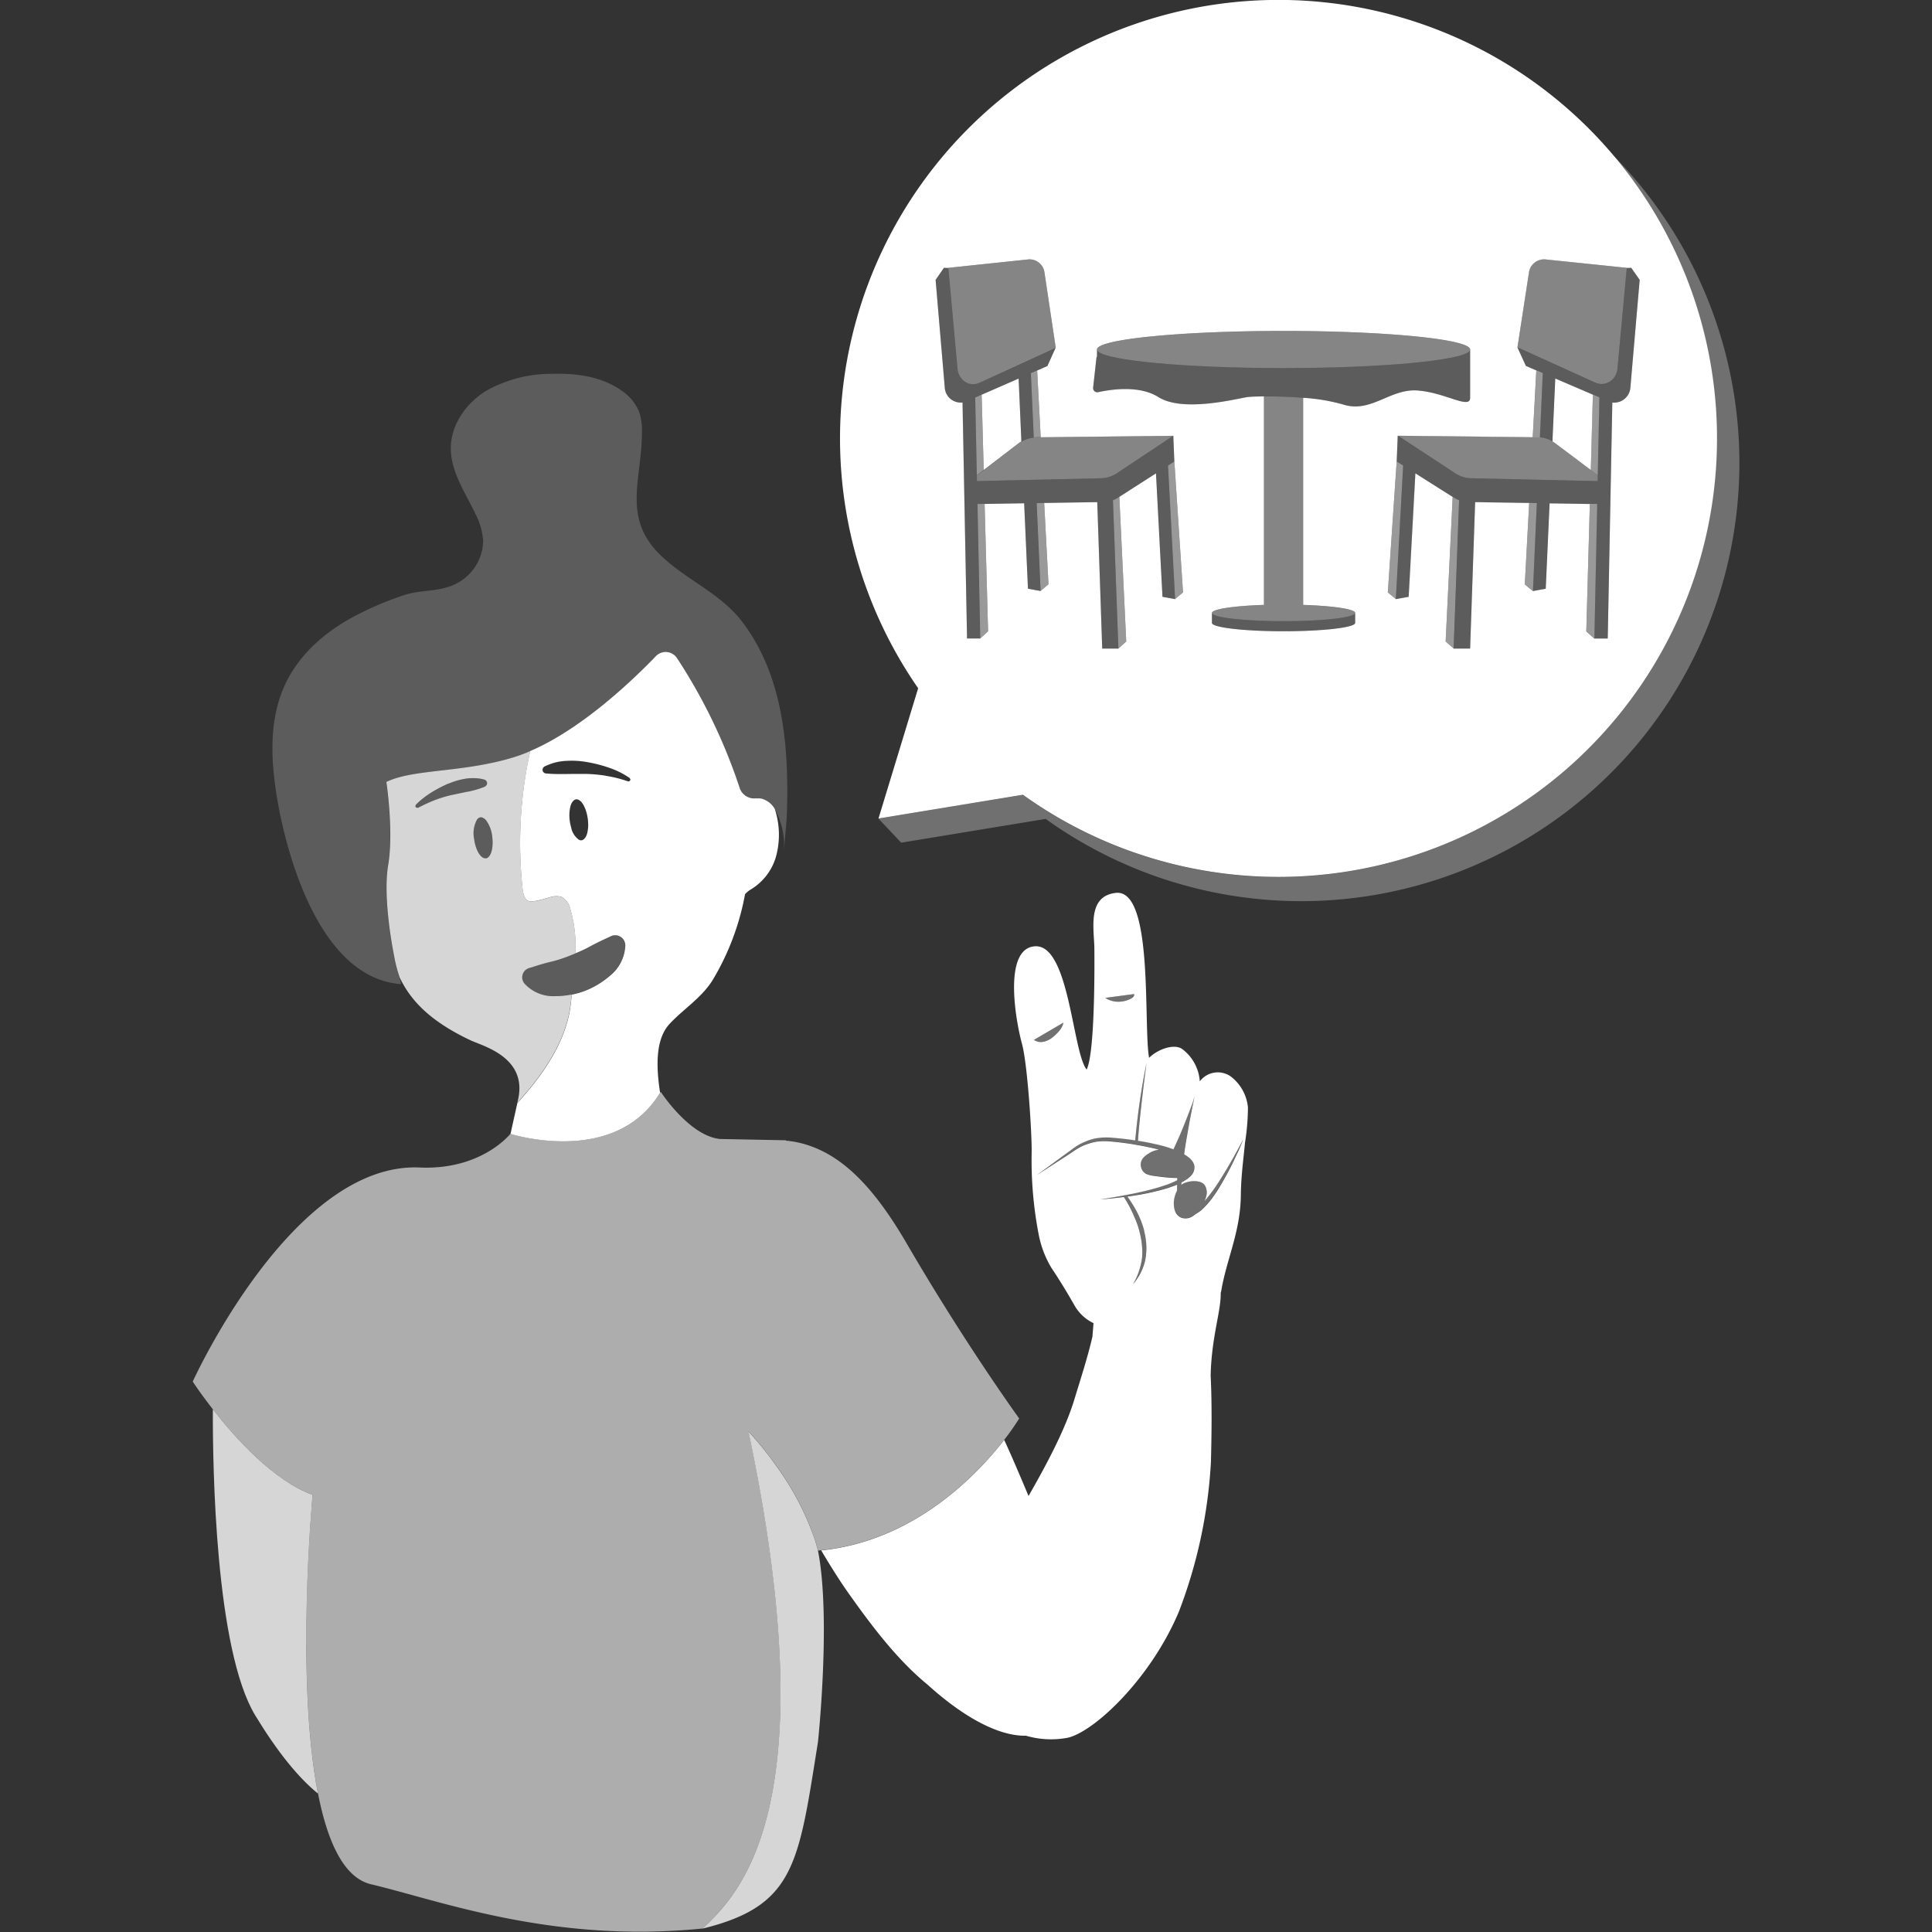 <svg viewBox="0 0 300 300" xmlns="http://www.w3.org/2000/svg"><rect x="0" y="0" width="300" height="300" fill="#333333" stroke="none"/><g fill="#fff"><path d="m 249.64 23.26 a 68.04 68.04 0 0 1 -90.81 100.16 l -22.43 3.69 3.54 3.74 22.43 -3.69 a 68.04 68.04 0 0 0 87.27 -103.9 z m -75.63 109.79 c .01 -.12 .01 -.24 .02 -.36 0 .12 -.01 .24 -.02 .36 z" opacity=".3"/><path d="m 157.9 69.04 a 4.99 4.99 0 0 1 .7 -.49 l -.43 -9.77 -5.74 2.51 .32 11.69 z"/><path d="m 241.77 69.04 l 5.25 3.94 .32 -11.69 -5.84 -2.51 -.44 9.77 a 5.21 5.21 0 0 1 .71 .49 z"/><path d="m 178.65 133.2 a 68.09 68.09 0 1 0 -36.08 -26.33 l -6.16 20.23 22.43 -3.69 a 67.94 67.94 0 0 0 19.81 9.79 z m 58.78 -90.98 a 2.37 2.37 0 0 1 2.52 -1.94 l 12.65 1.31 v .02 l .7 -.02 1.31 1.87 -1.44 16.68 a 2.52 2.52 0 0 1 -2.66 2.38 c -.05 0 -.1 -.01 -.15 -.01 l -.71 36.64 h -2.09 l -1.24 -1.11 .55 -19.78 -6.25 -.1 -.6 13.26 -1.99 .36 -1.26 -1.04 .68 -12.64 -8.39 -.13 -.78 22.74 h -2.55 l -1.25 -1.11 1.09 -22.44 c -.06 -.04 -.13 -.07 -.19 -.12 l -5.6 -3.54 -1.04 19.17 -1.99 .36 -1.25 -1.04 1.38 -20.38 .16 -3.95 20.96 .23 .56 -10.37 -1.62 -.7 -1.31 -2.87 z m -67.18 13.37 a .64 .64 0 0 1 .09 -.25 v -1.07 c 0 -1.59 12.97 -2.88 28.97 -2.88 s 28.97 1.29 28.97 2.88 v 7.49 c 0 1.86 -3.74 -.76 -8.09 -1.12 s -7.25 3.58 -11.67 2.16 a 29.47 29.47 0 0 0 -6.17 -1.03 v 32.16 c 4.66 .15 8.08 .65 8.08 1.24 v 1.56 c 0 .71 -4.98 1.29 -11.12 1.29 s -11.12 -.58 -11.12 -1.29 v -1.56 c 0 -.59 3.42 -1.09 8.08 -1.24 v -32.38 c -1.22 .01 -2.15 .06 -2.57 .11 -1.55 .21 -9.95 2.44 -13.82 0 -2.99 -1.89 -7.47 -1.18 -9.36 -.76 a .65 .65 0 0 1 -.78 -.71 z m -18.04 43.55 h -2.05 l -.7 -36.64 a 2.49 2.49 0 0 1 -2.75 -2.2 c -.01 -.05 -.01 -.11 -.01 -.16 l -1.42 -16.68 1.29 -1.87 .69 .02 v -.02 l 12.44 -1.31 a 2.34 2.34 0 0 1 2.47 1.94 l 1.76 11.74 -1.29 2.87 -1.59 .7 .55 10.37 20.59 -.23 .16 3.95 1.35 20.37 -1.24 1.04 -1.95 -.36 -1.01 -19.17 -5.5 3.53 c -.06 .05 -.13 .08 -.19 .12 l 1.07 22.45 -1.22 1.11 h -2.51 l -.77 -22.74 -8.24 .13 .67 12.63 -1.24 1.04 -1.95 -.36 -.59 -13.26 -6.14 .1 .54 19.78 z"/><path d="m 199.31 96.46 c -6.14 0 -11.12 -.58 -11.12 -1.29 v 1.56 c 0 .71 4.98 1.29 11.12 1.29 s 11.12 -.58 11.12 -1.29 v -1.56 c -.01 .71 -4.98 1.29 -11.12 1.29 z" opacity=".2"/><path d="m 202.34 93.93 v -32.16 c -2.21 -.18 -4.41 -.23 -6.07 -.21 v 32.37 c -4.66 .15 -8.08 .65 -8.08 1.24 0 .71 4.98 1.29 11.12 1.29 s 11.12 -.58 11.12 -1.29 c -.01 -.59 -3.43 -1.08 -8.09 -1.24 z" opacity=".4"/><path d="m 199.31 51.39 c -16 0 -28.97 1.29 -28.97 2.88 0 1.49 11.36 2.72 25.93 2.87 q 1.5 .02 3.04 .02 t 3.04 -.02 c 14.57 -.15 25.93 -1.38 25.93 -2.87 -.01 -1.59 -12.98 -2.88 -28.97 -2.88 z" opacity=".4"/><path d="m 202.34 57.14 q -1.5 .02 -3.04 .02 t -3.04 -.02 c -14.57 -.15 -25.93 -1.38 -25.93 -2.87 v 1.07 a .64 .64 0 0 0 -.09 .25 l -.51 4.61 a .65 .65 0 0 0 .57 .72 .66 .66 0 0 0 .21 -.01 c 1.89 -.42 6.37 -1.12 9.36 .76 3.87 2.44 12.27 .21 13.82 0 .41 -.06 1.35 -.1 2.57 -.11 1.67 -.02 3.87 .03 6.07 .21 a 29.47 29.47 0 0 1 6.17 1.03 c 4.42 1.42 7.32 -2.51 11.67 -2.16 s 8.09 2.97 8.09 1.12 v -7.49 c .01 1.49 -11.35 2.72 -25.92 2.87 z" opacity=".2"/><path d="m 161.58 91.77 l 1.23 -1.04 -.67 -12.63 -1.17 .02 z" opacity=".5"/><path d="m 160.52 67.93 c .1 -.01 .2 -.03 .3 -.04 l .78 -.01 -.55 -10.37 -.98 .43 z" opacity=".5"/><path d="m 181.37 72.29 l 1.1 20.74 1.23 -1.04 -1.35 -20.38 v .05 z" opacity=".5"/><path d="m 173.66 100.7 l 1.22 -1.11 -1.07 -22.44 a 4.54 4.54 0 0 1 -.99 .52 z" opacity=".5"/><path d="m 151.78 78.26 l .43 20.88 1.22 -1.11 -.54 -19.79 z" opacity=".5"/><path d="m 152.43 61.28 l -1 .44 .25 12.07 1.07 -.82 z" opacity=".5"/><path d="m 151.68 73.8 l .02 .91 1.09 -.03 6.08 -.14 1.85 -.04 h .09 l 1.14 -.03 8.31 -.19 .76 -.02 a 4.43 4.43 0 0 0 1.67 -.38 4.69 4.69 0 0 0 1 -.57 l 8.5 -5.65 -20.59 .23 -.78 .01 c -.1 0 -.2 .03 -.3 .04 l -.12 .02 a 4.76 4.76 0 0 0 -1.79 .6 4.99 4.99 0 0 0 -.7 .49 l -5.15 3.94 -1.07 .82" opacity=".4"/><path d="m 181.37 72.29 l .98 -.63 v -.05 l -.16 -3.95 -8.5 5.65 a 4.69 4.69 0 0 1 -1 .57 4.43 4.43 0 0 1 -1.67 .38 l -.76 .02 -8.31 .19 -1.14 .03 h -.09 l -1.85 .04 -6.08 .14 -1.09 .03 -.02 -.91 v -.01 l -.25 -12.07 1 -.44 5.74 -2.51 .43 9.77 a 4.76 4.76 0 0 1 1.79 -.6 l .12 -.02 -.45 -9.99 .98 -.43 1.59 -.7 1.29 -2.87 -2.99 1.38 -.96 .44 -.18 .08 -1.72 .79 -6.07 2.85 a 2.29 2.29 0 0 1 -.61 .17 2.32 2.32 0 0 1 -2 -.74 2.72 2.72 0 0 1 -.72 -1.63 l -1.41 -15.66 -.69 -.02 -1.29 1.87 1.42 16.68 a 2.49 2.49 0 0 0 2.59 2.38 c .05 0 .11 -.01 .16 -.01 l .7 36.64 h 2.05 l -.43 -20.88 1.12 -.02 6.14 -.1 .59 13.26 1.95 .36 -.61 -13.65 1.17 -.02 8.24 -.13 .77 22.74 h 2.51 l -.83 -23.04 a 4.54 4.54 0 0 0 .99 -.52 c .06 -.04 .13 -.07 .19 -.12 l 5.5 -3.54 1.02 19.17 1.95 .36 z" opacity=".2"/><path d="m 162.17 42.22 a 2.34 2.34 0 0 0 -2.47 -1.94 l -12.44 1.31 v .02 l 1.42 15.66 a 2.72 2.72 0 0 0 .72 1.63 2.3 2.3 0 0 0 2.61 .57 l 6.08 -2.81 1.72 -.79 .18 -.08 .96 -.44 2.99 -1.38 z" opacity=".4"/><path d="m 48.54 232.12 c -6.04 -2.18 -12 -8.81 -15.49 -13.28 -.03 8.97 .38 37.29 6.59 47.54 3.43 5.65 6.73 9.7 9.73 12.12 -3.51 -17.93 -.83 -46.38 -.83 -46.38 z" opacity=".8"/><path d="m 88.78 154.42 a 13.55 13.55 0 0 1 -2.64 .26 6.02 6.02 0 0 1 -4.72 -1.98 1.5 1.5 0 0 1 .71 -2.37 l .68 -.21 c 1.09 -.34 1.89 -.59 2.88 -.81 a 21.58 21.58 0 0 0 2.95 -.98 c .24 -.09 .47 -.19 .71 -.29 a 20.64 20.64 0 0 0 -.77 -6.84 2.77 2.77 0 0 0 -1.4 -1.94 3.13 3.13 0 0 0 -1.79 .08 c -.76 .18 -2.62 .86 -3.35 .55 -.72 -.3 -.85 -1.53 -.92 -2.18 a 65.99 65.99 0 0 1 1.22 -21.08 c -.73 .31 -1.45 .6 -2.18 .83 -1.27 .41 -2.54 .74 -3.78 1 -5.39 1.16 -10.4 1.22 -14.08 2.15 -.28 .07 -.56 .15 -.82 .23 a 10.96 10.96 0 0 0 -1.49 .58 s 1.17 7.61 .28 12.92 .9 13.96 .9 13.96 a 21.83 21.83 0 0 0 .88 3.45 c 1.84 3.93 5.19 7.04 11.02 9.79 1.95 .92 9.21 2.7 7.25 9.71 2.2 -2.45 7.59 -8.47 8.3 -15.5 .06 -.43 .11 -.88 .16 -1.33 z m -16.13 -31.5 l -2.62 .55 a 19.04 19.04 0 0 0 -3.65 1.25 c -.48 .22 -.96 .45 -1.43 .7 a .28 .28 0 0 1 -.14 .01 .27 .27 0 0 1 -.22 -.09 c -.02 -.02 -.04 -.02 -.05 -.04 a .29 .29 0 0 1 .01 -.27 .28 .28 0 0 1 .04 -.08 12.24 12.24 0 0 1 1.08 -.97 14.57 14.57 0 0 1 1.64 -1.12 18.55 18.55 0 0 1 1.91 -1 c .08 -.04 .15 -.08 .23 -.11 .11 -.05 .23 -.08 .34 -.12 a 10.99 10.99 0 0 1 2.49 -.71 7.24 7.24 0 0 1 2.32 0 5.07 5.07 0 0 1 .62 .14 .58 .58 0 0 1 .39 .72 .52 .52 0 0 1 -.1 .17 .57 .57 0 0 1 -.23 .19 l -.01 .01 a 9.7 9.7 0 0 1 -1.07 .39 c -.52 .16 -1.04 .28 -1.56 .4 z m 2.79 10.35 c -.78 .1 -1.59 -1.24 -1.82 -3 a 4.39 4.39 0 0 1 .47 -3.04 l .02 -.02 a .8 .8 0 0 1 .5 -.3 .67 .67 0 0 1 .26 .03 .88 .88 0 0 1 .17 .08 1.39 1.39 0 0 1 .42 .34 5.12 5.12 0 0 1 .97 2.56 c .23 1.76 -.21 3.26 -.99 3.37 z" opacity=".8"/><path d="m 88.63 148.32 a 21.58 21.58 0 0 1 -2.95 .98 c -1 .22 -1.8 .47 -2.88 .81 l -.68 .21 a 1.5 1.5 0 0 0 -.71 2.37 6.02 6.02 0 0 0 4.72 1.98 13.49 13.49 0 0 0 2.64 -.27 12.3 12.3 0 0 0 1.97 -.53 13.45 13.45 0 0 0 4.01 -2.42 6.35 6.35 0 0 0 2.33 -4.69 1.6 1.6 0 0 0 -.15 -.65 1.56 1.56 0 0 0 -2.08 -.76 l -.9 .42 c -.89 .41 -1.63 .78 -2.52 1.26 -.36 .2 -.74 .39 -1.13 .56 -.32 .15 -.65 .29 -.98 .42 -.22 .12 -.45 .22 -.69 .31 z" opacity=".2"/><path d="m 73.61 130.28 c .23 1.76 1.05 3.1 1.82 3 s 1.22 -1.61 .98 -3.37 a 5.12 5.12 0 0 0 -.97 -2.56 1.39 1.39 0 0 0 -.42 -.34 .88 .88 0 0 0 -.17 -.08 .67 .67 0 0 0 -.26 -.03 .8 .8 0 0 0 -.5 .3 c 0 .01 -.01 .01 -.02 .02 a 4.39 4.39 0 0 0 -.46 3.06 z" opacity=".2"/><path d="m 72.65 122.93 c .52 -.11 1.04 -.24 1.56 -.4 a 9.51 9.51 0 0 0 1.07 -.39 h .01 a .58 .58 0 0 0 .23 -.19 .56 .56 0 0 0 -.29 -.89 5.07 5.07 0 0 0 -.62 -.14 7.24 7.24 0 0 0 -2.32 0 10.94 10.94 0 0 0 -2.49 .71 c -.11 .05 -.23 .08 -.34 .12 -.08 .03 -.15 .08 -.23 .11 a 18.17 18.17 0 0 0 -1.91 1 14.57 14.57 0 0 0 -1.64 1.12 12.24 12.24 0 0 0 -1.08 .97 .28 .28 0 0 0 -.04 .08 .29 .29 0 0 0 -.01 .27 c .01 .02 .04 .02 .05 .04 a .27 .27 0 0 0 .22 .09 .28 .28 0 0 0 .14 -.01 c .47 -.25 .95 -.48 1.43 -.7 a 19.01 19.01 0 0 1 3.65 -1.25 z" opacity=".2"/><path d="m 102.5 169.69 c -.63 -4.1 -.74 -8.34 1.49 -10.72 2.21 -2.36 5.05 -4.09 6.75 -6.92 a 39.79 39.79 0 0 0 4.95 -13.2 3.79 3.79 0 0 1 .8 -.68 8.78 8.78 0 0 0 3.97 -5.03 12.83 12.83 0 0 0 -.15 -7.52 3.37 3.37 0 0 0 -2.08 -1.61 2.41 2.41 0 0 0 -.75 -.02 v -.04 a 2.37 2.37 0 0 1 -2.62 -1.59 85.87 85.87 0 0 0 -9.74 -20.18 2.12 2.12 0 0 0 -2.94 -.58 2.15 2.15 0 0 0 -.35 .3 c -3.44 3.58 -11.45 11.29 -19.5 14.72 a 65.99 65.99 0 0 0 -1.22 21.08 c .07 .65 .2 1.88 .92 2.18 .74 .31 2.59 -.37 3.35 -.55 a 3.13 3.13 0 0 1 1.79 -.08 2.77 2.77 0 0 1 1.4 1.94 20.64 20.64 0 0 1 .77 6.84 q .5 -.2 .98 -.42 c .39 -.18 .78 -.36 1.13 -.56 .89 -.48 1.63 -.85 2.52 -1.26 l .9 -.42 a 1.56 1.56 0 0 1 2.08 .76 1.61 1.61 0 0 1 .15 .65 6.35 6.35 0 0 1 -2.33 4.69 13.45 13.45 0 0 1 -4.01 2.42 12.43 12.43 0 0 1 -1.97 .55 c -.05 .45 -.1 .89 -.15 1.34 -.71 7.03 -6.1 13.05 -8.3 15.5 -.01 .04 -.02 .07 -.03 .11 l -1.04 4.68 c .17 .04 16.2 5.13 23.23 -6.38 z m -11.17 -41.33 c -.01 .18 -.03 .34 -.05 .5 -.01 .05 -.02 .09 -.02 .14 -.02 .11 -.05 .22 -.07 .33 -.01 .04 -.02 .09 -.03 .13 a 2.71 2.71 0 0 1 -.14 .37 1.73 1.73 0 0 1 -.18 .29 c -.02 .02 -.04 .05 -.06 .07 a 1 1 0 0 1 -.16 .15 c -.02 .02 -.05 .03 -.07 .05 a .67 .67 0 0 1 -.24 .09 .66 .66 0 0 1 -.27 -.02 .98 .98 0 0 1 -.16 -.07 3.1 3.1 0 0 1 -1.2 -1.93 c -.01 -.05 -.03 -.1 -.04 -.15 a 6.77 6.77 0 0 1 -.22 -2.07 c .01 -.18 .03 -.34 .05 -.5 .01 -.05 .02 -.09 .02 -.14 .02 -.12 .05 -.23 .07 -.33 .01 -.04 .02 -.08 .03 -.12 a 2.15 2.15 0 0 1 .32 -.67 c .02 -.02 .04 -.05 .06 -.07 a .99 .99 0 0 1 .16 -.15 c .02 -.02 .04 -.03 .07 -.05 a .67 .67 0 0 1 .25 -.09 .68 .68 0 0 1 .29 .03 1.56 1.56 0 0 1 .74 .66 c .03 .04 .06 .07 .08 .12 a 5.65 5.65 0 0 1 .67 1.99 c .01 .07 .03 .13 .04 .2 .03 .2 .04 .4 .05 .59 v .05 c .02 .2 .02 .41 .01 .6 z m 2.75 -7.9 a 22.27 22.27 0 0 0 -2.91 -.28 c -1.07 -.01 -2.12 -.01 -3.18 .01 h -.95 a 20.91 20.91 0 0 1 -2.27 -.09 h -.01 a .59 .59 0 0 1 -.22 -.07 .57 .57 0 0 1 -.29 -.56 .58 .58 0 0 1 .29 -.44 8.07 8.07 0 0 1 3.36 -.88 13.19 13.19 0 0 1 1.73 0 13.98 13.98 0 0 1 1.72 .22 21.43 21.43 0 0 1 3.33 .88 13.1 13.1 0 0 1 3.07 1.54 .28 .28 0 0 1 .09 .14 c .01 .02 .03 .03 .04 .05 a .3 .3 0 0 1 -.24 .35 .3 .3 0 0 1 -.16 -.01 19.13 19.13 0 0 0 -3.41 -.85 z"/><path d="m 91.33 127.75 c .01 .21 .01 .41 0 .61 .01 -.19 .01 -.4 0 -.61 z" opacity=".2"/><path d="m 84.55 119.02 a 5.65 5.65 0 0 1 .63 -.24 8.37 8.37 0 0 1 2.48 -.6 c .09 -.01 .17 -.03 .25 -.04 a 13.19 13.19 0 0 1 1.73 0 13.19 13.19 0 0 0 -1.73 0 8.07 8.07 0 0 0 -3.36 .88 .58 .58 0 0 0 -.29 .44 c .01 -.08 .08 -.11 .12 -.18 .05 -.09 .08 -.21 .17 -.26 z" opacity=".2"/><path d="m 115.21 96.5 c -3.42 -4.47 -8.87 -6.54 -12.79 -10.44 -5.83 -5.8 -2.74 -11.71 -2.74 -18.9 a 9.23 9.23 0 0 0 -.43 -3.19 7.27 7.27 0 0 0 -2.64 -3.25 c -3.09 -2.25 -7.12 -2.8 -10.94 -2.67 a 20.51 20.51 0 0 0 -10.29 2.7 c -3.04 1.91 -5.35 5.22 -5.38 8.8 -.02 3.68 2.24 6.92 3.82 10.24 a 10.57 10.57 0 0 1 1.2 4.16 7.58 7.58 0 0 1 -4.09 6.63 c -2.52 1.36 -5.4 .95 -8.07 1.79 a 50.14 50.14 0 0 0 -7.17 2.98 c -4.89 2.46 -9.32 6.17 -11.57 11.27 -2.5 5.66 -2.02 12.17 -.93 18.26 .98 5.44 5.65 26.97 19.11 27.94 -.07 -.35 -.17 -.7 -.27 -1.05 a 21.83 21.83 0 0 1 -.88 -3.45 s -1.79 -8.65 -.9 -13.96 -.28 -12.92 -.28 -12.92 a 10.96 10.96 0 0 1 1.49 -.58 c .27 -.08 .54 -.16 .82 -.23 3.67 -.94 8.68 -.99 14.08 -2.15 1.24 -.27 2.51 -.6 3.78 -1 .72 -.23 1.45 -.52 2.18 -.83 8.05 -3.43 16.07 -11.14 19.5 -14.72 a 2.12 2.12 0 0 1 3 -.07 2.1 2.1 0 0 1 .3 .35 85.87 85.87 0 0 1 9.74 20.18 2.37 2.37 0 0 0 2.62 1.59 v .04 a 2.41 2.41 0 0 1 .75 .02 3.37 3.37 0 0 1 2.08 1.61 11.68 11.68 0 0 1 1.41 6.62 l .44 -5.24 c .42 -10.75 -.45 -22.04 -6.95 -30.53 z" opacity=".2"/><path d="m 127.02 240.8 c -.15 -.61 -.33 -1.21 -.52 -1.81 a 43.6 43.6 0 0 0 -5.98 -11.38 52.68 52.68 0 0 0 -4.3 -5.33 c 12.41 58.83 -1.62 71.96 -7.15 77.2 14.41 -3.53 14.92 -10.06 17.94 -28.96 .01 -.01 2.05 -19.28 .01 -29.72 z" opacity=".8"/><path d="m 140.78 193.07 c -5.39 -9.26 -10.48 -14.13 -16.57 -15.6 a 14.9 14.9 0 0 0 -2.17 -.35 l -.02 -.06 -10.23 -.2 c -4.77 -.49 -9.19 -7.32 -9.19 -7.32 -.03 .05 -.07 .1 -.1 .15 -7.03 11.5 -23.06 6.41 -23.23 6.36 h -.01 s -4.44 5.67 -14.09 5.24 c -19.8 -.87 -35.24 33.24 -35.24 33.24 s 1.18 1.82 3.12 4.3 c 3.49 4.47 9.45 11.1 15.49 13.28 0 0 -2.68 28.45 .84 46.38 1.46 7.46 3.99 13.1 8.24 14.1 10.7 2.53 28.15 9.21 51.46 6.87 5.53 -5.24 19.56 -18.37 7.15 -77.2 a 52.68 52.68 0 0 1 4.3 5.33 43.6 43.6 0 0 1 5.98 11.38 c .19 .6 .37 1.2 .52 1.81 .17 -.02 .34 -.04 .5 -.06 14.48 -1.48 24.23 -11.76 28.41 -17.16 a 37.06 37.06 0 0 0 2.32 -3.3 s -8.32 -11.46 -17.48 -27.19 z" opacity=".6"/><path d="m 191.11 167.15 a 3.5 3.5 0 0 0 -4.79 .74 l -.03 -.01 v -.14 a 6.85 6.85 0 0 0 -2.67 -4.81 c -1.3 -.97 -3.91 .04 -5.19 1.33 -.92 -5.09 .76 -26.3 -5.18 -25.61 -4.34 .5 -3.42 5.3 -3.32 8.37 0 0 .23 16.27 -1.2 19.06 -2.21 -2.78 -2.68 -19.46 -8.01 -19.14 -4.97 .3 -3.04 11.44 -2.03 15.13 .87 3.17 1.59 14.42 1.5 17.18 a 60.46 60.46 0 0 0 1.08 12.35 15.93 15.93 0 0 0 1.96 5.22 c 1.47 2.2 2.71 4.28 3.64 5.92 a 6.71 6.71 0 0 0 2.93 2.72 c -.05 .65 -.11 1.36 -.17 2.1 -.75 3.27 -1.88 6.69 -2.76 9.61 -1.42 4.71 -4.22 9.99 -7.16 15.13 -1.25 -2.99 -2.64 -6.26 -3.78 -8.71 -4.18 5.4 -13.93 15.68 -28.41 17.16 1.54 2.61 3.15 5.17 4.9 7.57 3.5 4.9 7.22 9.67 11.62 13.28 5.84 5.28 11.22 8.01 15.26 7.92 a 13.98 13.98 0 0 0 6.26 .36 c 3.99 -.64 13.03 -8.98 17.5 -19.63 a 76.35 76.35 0 0 0 4.97 -23.2 c .13 -4.93 .16 -9.25 -.04 -13.5 .14 -5.98 1.63 -10 1.56 -12.78 .02 -.09 .05 -.17 .07 -.25 .84 -5.05 3.01 -9.18 3.06 -15.05 .03 -2.78 .38 -5.31 .65 -8.08 a 35.8 35.8 0 0 0 .45 -5.41 6.85 6.85 0 0 0 -2.67 -4.83 z m -15.03 -12.79 c .13 .22 -.11 .47 -.27 .59 a 3.4 3.4 0 0 1 -.57 .29 4.24 4.24 0 0 1 -1.22 .29 3.69 3.69 0 0 1 -2.4 -.58 z m -15.53 7.11 l 4.58 -2.68 a 2.92 2.92 0 0 1 -.68 1.31 7.03 7.03 0 0 1 -1.05 1.01 3.31 3.31 0 0 1 -1.38 .65 1.85 1.85 0 0 1 -1.47 -.29 z m 31.62 17.5 a 48.5 48.5 0 0 1 -2.89 5.5 20.94 20.94 0 0 1 -1.2 1.76 12.19 12.19 0 0 1 -1.45 1.6 4.46 4.46 0 0 1 -.93 .65 h -.01 l -.01 .01 a 3.65 3.65 0 0 1 -.43 .33 2.28 2.28 0 0 1 -.57 .28 1.77 1.77 0 0 1 -.38 .08 2.07 2.07 0 0 1 -.74 -.06 1.56 1.56 0 0 1 -.3 -.12 1.73 1.73 0 0 1 -.8 -.95 3.78 3.78 0 0 1 -.07 -2.14 4.41 4.41 0 0 1 .31 -.89 c .02 -.05 .05 -.11 .07 -.16 v -.01 c 0 -.3 0 -.6 .01 -.9 -.32 .14 -.64 .25 -.97 .36 -.13 .05 -.27 .1 -.4 .15 a 39.71 39.71 0 0 1 -6.35 1.34 q .32 .44 .61 .89 .31 .48 .59 .97 a 15.38 15.38 0 0 1 .97 2.06 q .2 .53 .36 1.09 c .04 .15 .07 .3 .1 .46 a 11.77 11.77 0 0 1 .29 1.81 9.63 9.63 0 0 1 -.1 2.3 7.69 7.69 0 0 1 -.28 1.12 8.85 8.85 0 0 1 -1.01 2.04 10.3 10.3 0 0 1 -.67 .9 11.07 11.07 0 0 0 1.42 -4.14 q .04 -.54 .03 -1.08 t -.07 -1.08 a 12.56 12.56 0 0 0 -.35 -1.85 c -.02 -.09 -.04 -.18 -.07 -.28 q -.14 -.53 -.33 -1.04 a 23.73 23.73 0 0 0 -1.37 -3 c -.21 -.38 -.44 -.74 -.66 -1.1 -.43 .05 -.86 .1 -1.29 .15 -.81 .09 -1.62 .17 -2.43 .23 q 1.8 -.27 3.58 -.6 l .34 -.07 .12 -.02 c .41 -.08 .82 -.15 1.23 -.24 q 1.18 -.24 2.35 -.54 c .52 -.13 1.03 -.27 1.53 -.42 .42 -.13 .84 -.27 1.26 -.41 a 15.88 15.88 0 0 0 1.58 -.68 c .01 -.11 .01 -.22 .02 -.32 v -.04 h -.01 q -.58 0 -1.15 -.04 l -.24 -.02 c -.77 -.06 -1.54 -.16 -2.31 -.27 a 4.12 4.12 0 0 1 -.94 -.23 1.79 1.79 0 0 1 -.23 -.09 1.67 1.67 0 0 1 -.65 -2.1 1.8 1.8 0 0 1 .27 -.4 3.48 3.48 0 0 1 .84 -.66 c .11 -.07 .23 -.14 .34 -.2 h .01 a 2.81 2.81 0 0 1 .49 -.21 3.66 3.66 0 0 1 .49 -.13 c .08 -.02 .15 -.04 .23 -.05 l -.04 -.01 c -.57 -.15 -1.15 -.28 -1.73 -.4 q -.76 -.16 -1.52 -.29 l -.11 -.02 c -.37 -.06 -.74 -.14 -1.11 -.19 -.88 -.13 -1.76 -.24 -2.64 -.32 a 11.39 11.39 0 0 0 -2.01 -.06 c -.19 .02 -.39 .04 -.58 .07 a 7.63 7.63 0 0 0 -1.05 .26 7.94 7.94 0 0 0 -1.4 .56 13.01 13.01 0 0 0 -1.12 .69 c -.37 .25 -.74 .5 -1.12 .74 l -4.5 2.91 4.32 -3.17 c .37 -.26 .72 -.52 1.08 -.79 s .74 -.52 1.13 -.76 a 8.43 8.43 0 0 1 .89 -.42 8.25 8.25 0 0 1 1.68 -.54 c .13 -.03 .26 -.04 .39 -.06 a 9.23 9.23 0 0 1 2 -.06 c .12 .01 .24 .01 .35 .03 q 1.34 .11 2.68 .29 c .1 .01 .21 .03 .31 .05 l .43 .06 a 109.61 109.61 0 0 1 1.75 -12.03 s -1.08 8.11 -1.33 12.09 q .95 .15 1.89 .34 c .12 .02 .24 .05 .36 .08 .63 .13 1.25 .28 1.88 .45 q .69 .2 1.38 .46 c .31 -.65 .61 -1.31 .9 -1.98 .75 -1.72 1.42 -3.47 2.08 -5.24 .1 -.34 .2 -.68 .3 -1.01 q -.38 1.84 -.73 3.68 c -.07 .35 -.13 .7 -.19 1.05 -.21 1.17 -.42 2.35 -.6 3.52 v .02 l -.03 .23 c -.02 .16 -.04 .33 -.07 .49 .08 .05 .16 .11 .24 .16 .12 .07 .24 .15 .35 .24 .04 .03 .08 .05 .12 .08 a 2.97 2.97 0 0 1 .62 .68 1.74 1.74 0 0 1 .25 .58 1.4 1.4 0 0 1 .02 .22 1.74 1.74 0 0 1 -.23 .96 2.27 2.27 0 0 1 -.22 .32 4.15 4.15 0 0 1 -1.02 .83 c -.03 .02 -.06 .04 -.09 .06 -.15 .09 -.31 .18 -.46 .26 0 .12 -.01 .24 -.02 .37 a 1.88 1.88 0 0 1 .33 -.22 c .06 -.03 .14 -.06 .21 -.09 a 4.01 4.01 0 0 1 1.95 -.24 l .15 .03 a 1.9 1.9 0 0 1 .7 .27 1.18 1.18 0 0 1 .26 .25 l .03 .03 a 2.12 2.12 0 0 1 .21 1.83 c -.03 .11 -.06 .22 -.1 .33 s -.08 .22 -.13 .33 a 26.28 26.28 0 0 0 1.78 -2.33 c .55 -.81 1.06 -1.65 1.57 -2.49 q .86 -1.44 1.66 -2.91 .5 -.92 1 -1.85 -.41 1.04 -.87 2.06 z"/><path d="m 174.01 155.53 a 4.24 4.24 0 0 0 1.22 -.29 3.4 3.4 0 0 0 .57 -.29 c .17 -.12 .4 -.37 .27 -.59 l -4.47 .59 a 3.68 3.68 0 0 0 2.41 .58 z" opacity=".3"/><path d="m 162.01 161.75 a 3.31 3.31 0 0 0 1.38 -.65 7.03 7.03 0 0 0 1.05 -1.01 2.92 2.92 0 0 0 .68 -1.31 l -4.58 2.68 a 1.85 1.85 0 0 0 1.47 .29 z" opacity=".3"/><path d="m 192.05 178.77 q -.8 1.47 -1.66 2.91 c -.5 .84 -1.02 1.68 -1.57 2.49 a 26.28 26.28 0 0 1 -1.78 2.33 c .05 -.11 .09 -.22 .13 -.33 s .07 -.22 .1 -.33 a 2.12 2.12 0 0 0 -.21 -1.83 c -.01 -.01 -.02 -.02 -.03 -.03 a 1.18 1.18 0 0 0 -.26 -.25 1.9 1.9 0 0 0 -.7 -.27 c -.05 -.01 -.1 -.02 -.15 -.03 a 3.34 3.34 0 0 0 -.51 -.03 4.06 4.06 0 0 0 -1.44 .27 c -.07 .03 -.14 .06 -.21 .09 a 1.88 1.88 0 0 0 -.33 .22 c 0 -.12 .01 -.24 .02 -.37 .16 -.08 .31 -.16 .46 -.26 .03 -.02 .06 -.04 .09 -.06 a 4.15 4.15 0 0 0 1.02 -.86 2.27 2.27 0 0 0 .22 -.32 1.74 1.74 0 0 0 .23 -.96 1.4 1.4 0 0 0 -.02 -.22 1.74 1.74 0 0 0 -.25 -.58 2.97 2.97 0 0 0 -.62 -.68 c -.04 -.03 -.08 -.05 -.12 -.08 -.11 -.09 -.23 -.16 -.35 -.24 -.08 -.05 -.16 -.12 -.24 -.16 .02 -.16 .04 -.33 .07 -.49 l .03 -.23 v -.02 c .18 -1.18 .38 -2.35 .6 -3.52 .06 -.35 .12 -.7 .19 -1.05 q .35 -1.84 .73 -3.68 c -.11 .34 -.2 .67 -.3 1.01 -.65 1.77 -1.33 3.52 -2.08 5.24 -.29 .67 -.59 1.33 -.9 1.98 q -.68 -.26 -1.38 -.46 c -.62 -.17 -1.25 -.32 -1.88 -.45 -.12 -.03 -.24 -.05 -.36 -.08 q -.95 -.19 -1.89 -.34 c .25 -3.98 1.33 -12.09 1.33 -12.09 a 109.61 109.61 0 0 0 -1.75 12.03 l -.43 -.06 c -.1 -.01 -.2 -.03 -.31 -.05 q -1.34 -.18 -2.68 -.29 c -.12 -.01 -.23 -.02 -.35 -.03 a 9.23 9.23 0 0 0 -2 .06 c -.13 .02 -.26 .03 -.39 .06 a 7.03 7.03 0 0 0 -.86 .23 c -.28 .09 -.55 .2 -.83 .32 a 8.63 8.63 0 0 0 -.89 .42 c -.4 .24 -.77 .5 -1.13 .76 s -.72 .53 -1.08 .79 l -4.32 3.17 4.5 -2.91 c .38 -.23 .75 -.49 1.12 -.74 a 13.01 13.01 0 0 1 1.12 -.69 7.94 7.94 0 0 1 1.4 -.56 c .17 -.05 .35 -.1 .52 -.15 s .35 -.08 .53 -.11 c .2 -.03 .39 -.05 .58 -.07 a 11.39 11.39 0 0 1 2.01 .06 c .88 .08 1.77 .19 2.64 .32 .37 .06 .74 .13 1.11 .19 l .11 .02 q .77 .14 1.52 .29 c .58 .12 1.15 .25 1.73 .4 l .04 .01 c -.08 .01 -.15 .04 -.23 .05 a 3.66 3.66 0 0 0 -.49 .13 3.13 3.13 0 0 0 -.49 .21 h -.01 c -.11 .06 -.23 .13 -.34 .2 a 3.5 3.5 0 0 0 -.84 .66 1.84 1.84 0 0 0 -.27 .4 1.67 1.67 0 0 0 .65 2.1 1.79 1.79 0 0 0 .23 .09 4.12 4.12 0 0 0 .94 .23 c .39 .06 .79 .11 1.18 .15 h .04 c .36 .04 .72 .08 1.09 .11 l .24 .02 c .38 .03 .77 .04 1.15 .04 h .01 v .04 c -.01 .11 -.01 .22 -.02 .32 a 15.88 15.88 0 0 1 -1.58 .68 c -.42 .15 -.84 .29 -1.26 .41 -.51 .15 -1.02 .29 -1.53 .42 -.78 .2 -1.56 .37 -2.35 .54 -.41 .09 -.82 .16 -1.23 .24 l -.12 .02 -.34 .07 q -1.79 .33 -3.58 .6 c .81 -.06 1.62 -.14 2.43 -.23 .43 -.05 .86 -.09 1.29 -.15 .22 .37 .45 .73 .66 1.1 a 23.73 23.73 0 0 1 1.37 3 q .19 .51 .33 1.04 c .03 .09 .04 .18 .07 .28 a 12.56 12.56 0 0 1 .35 1.85 q .06 .54 .07 1.08 t -.03 1.08 a 11.07 11.07 0 0 1 -1.42 4.14 10.3 10.3 0 0 0 .67 -.9 8.85 8.85 0 0 0 1.01 -2.04 7.69 7.69 0 0 0 .28 -1.12 9.57 9.57 0 0 0 .1 -2.3 c -.02 -.3 -.06 -.61 -.11 -.91 s -.11 -.6 -.18 -.9 c -.04 -.15 -.06 -.31 -.1 -.46 q -.16 -.55 -.36 -1.09 a 15.38 15.38 0 0 0 -.97 -2.06 q -.28 -.5 -.59 -.97 -.3 -.45 -.61 -.89 a 39.71 39.71 0 0 0 6.35 -1.34 c .14 -.04 .27 -.1 .4 -.15 .33 -.11 .65 -.22 .97 -.36 -.01 .3 -.02 .6 -.01 .9 v .01 c -.03 .05 -.05 .11 -.07 .16 a 4.41 4.41 0 0 0 -.31 .89 3.78 3.78 0 0 0 .07 2.14 1.73 1.73 0 0 0 .8 .95 1.56 1.56 0 0 0 .3 .12 2.07 2.07 0 0 0 .74 .06 1.77 1.77 0 0 0 .38 -.08 2.28 2.28 0 0 0 .57 -.28 3.65 3.65 0 0 0 .43 -.33 l .01 -.01 h .01 a 4.46 4.46 0 0 0 .93 -.65 c .27 -.25 .52 -.51 .76 -.78 s .47 -.55 .68 -.83 c .43 -.57 .82 -1.16 1.2 -1.76 q .82 -1.33 1.54 -2.71 t 1.36 -2.79 q .46 -1.01 .88 -2.05 -.49 .98 -.99 1.9 z" opacity=".3"/><path d="m 237.45 78.1 l -.68 12.63 1.26 1.04 .61 -13.65 z" opacity=".5"/><path d="m 239.11 67.93 l .45 -9.99 -.99 -.43 -.57 10.38 .8 .01 c .1 0 .2 .02 .31 .03 z" opacity=".5"/><path d="m 216.88 71.66 v -.05 l -1.38 20.38 1.25 1.04 1.13 -20.74 z" opacity=".5"/><path d="m 225.57 77.15 l -1.09 22.45 1.24 1.11 .85 -23.04 a 4.69 4.69 0 0 1 -1 -.52 z" opacity=".5"/><path d="m 248.1 73.79 l .25 -12.07 -1.02 -.44 -.32 11.69 z" opacity=".5"/><path d="m 246.87 78.24 l -.55 19.79 1.25 1.11 .44 -20.88 z" opacity=".5"/><path d="m 247.01 72.97 l -5.25 -3.94 a 5.21 5.21 0 0 0 -.72 -.49 4.89 4.89 0 0 0 -1.82 -.6 l -.12 -.02 c -.1 -.01 -.2 -.03 -.3 -.04 l -.8 -.01 -20.96 -.23 8.66 5.67 a 4.71 4.71 0 0 0 1.01 .57 4.57 4.57 0 0 0 1.7 .38 l .78 .02 8.46 .19 1.16 .03 h .09 l 1.88 .04 6.19 .14 1.11 .03 .02 -.91 v -.01 z" opacity=".4"/><path d="m 248.1 73.8 l -.02 .91 -1.11 -.03 -6.19 -.14 -1.88 -.04 h -.09 l -1.16 -.03 -8.46 -.19 -.78 -.02 a 4.57 4.57 0 0 1 -1.7 -.38 4.71 4.71 0 0 1 -1.01 -.57 l -8.66 -5.65 -.16 3.95 v .06 l 1 .63 -1.12 20.74 1.99 -.36 1.04 -19.17 5.6 3.54 c .06 .05 .13 .08 .19 .12 a 4.72 4.72 0 0 0 1 .52 l -.85 23.04 h 2.55 l .78 -22.74 8.39 .13 1.19 .02 -.62 13.65 1.99 -.36 .6 -13.26 6.25 .1 1.14 .02 -.44 20.88 h 2.09 l .71 -36.64 a 2.52 2.52 0 0 0 2.8 -2.21 c .01 -.05 .01 -.1 .01 -.15 l 1.44 -16.68 -1.31 -1.9 -.7 .02 -1.44 15.66 a 2.7 2.7 0 0 1 -.73 1.63 2.37 2.37 0 0 1 -2.66 .57 l -6.19 -2.81 -1.75 -.79 -.18 -.08 -.97 -.44 -3.05 -1.38 1.31 2.87 1.62 .7 .99 .43 -.45 9.99 .12 .02 a 4.89 4.89 0 0 1 1.82 .6 l .44 -9.77 5.84 2.51 1.02 .44 -.24 12.03" opacity=".2"/><path d="m 239.94 40.27 a 2.37 2.37 0 0 0 -2.52 1.94 l -1.79 11.74 3.05 1.38 .97 .44 .18 .08 1.75 .79 6.19 2.81 a 2.37 2.37 0 0 0 2.66 -.57 2.7 2.7 0 0 0 .73 -1.63 l 1.44 -15.64 v -.02 z" opacity=".4"/></g></svg>
